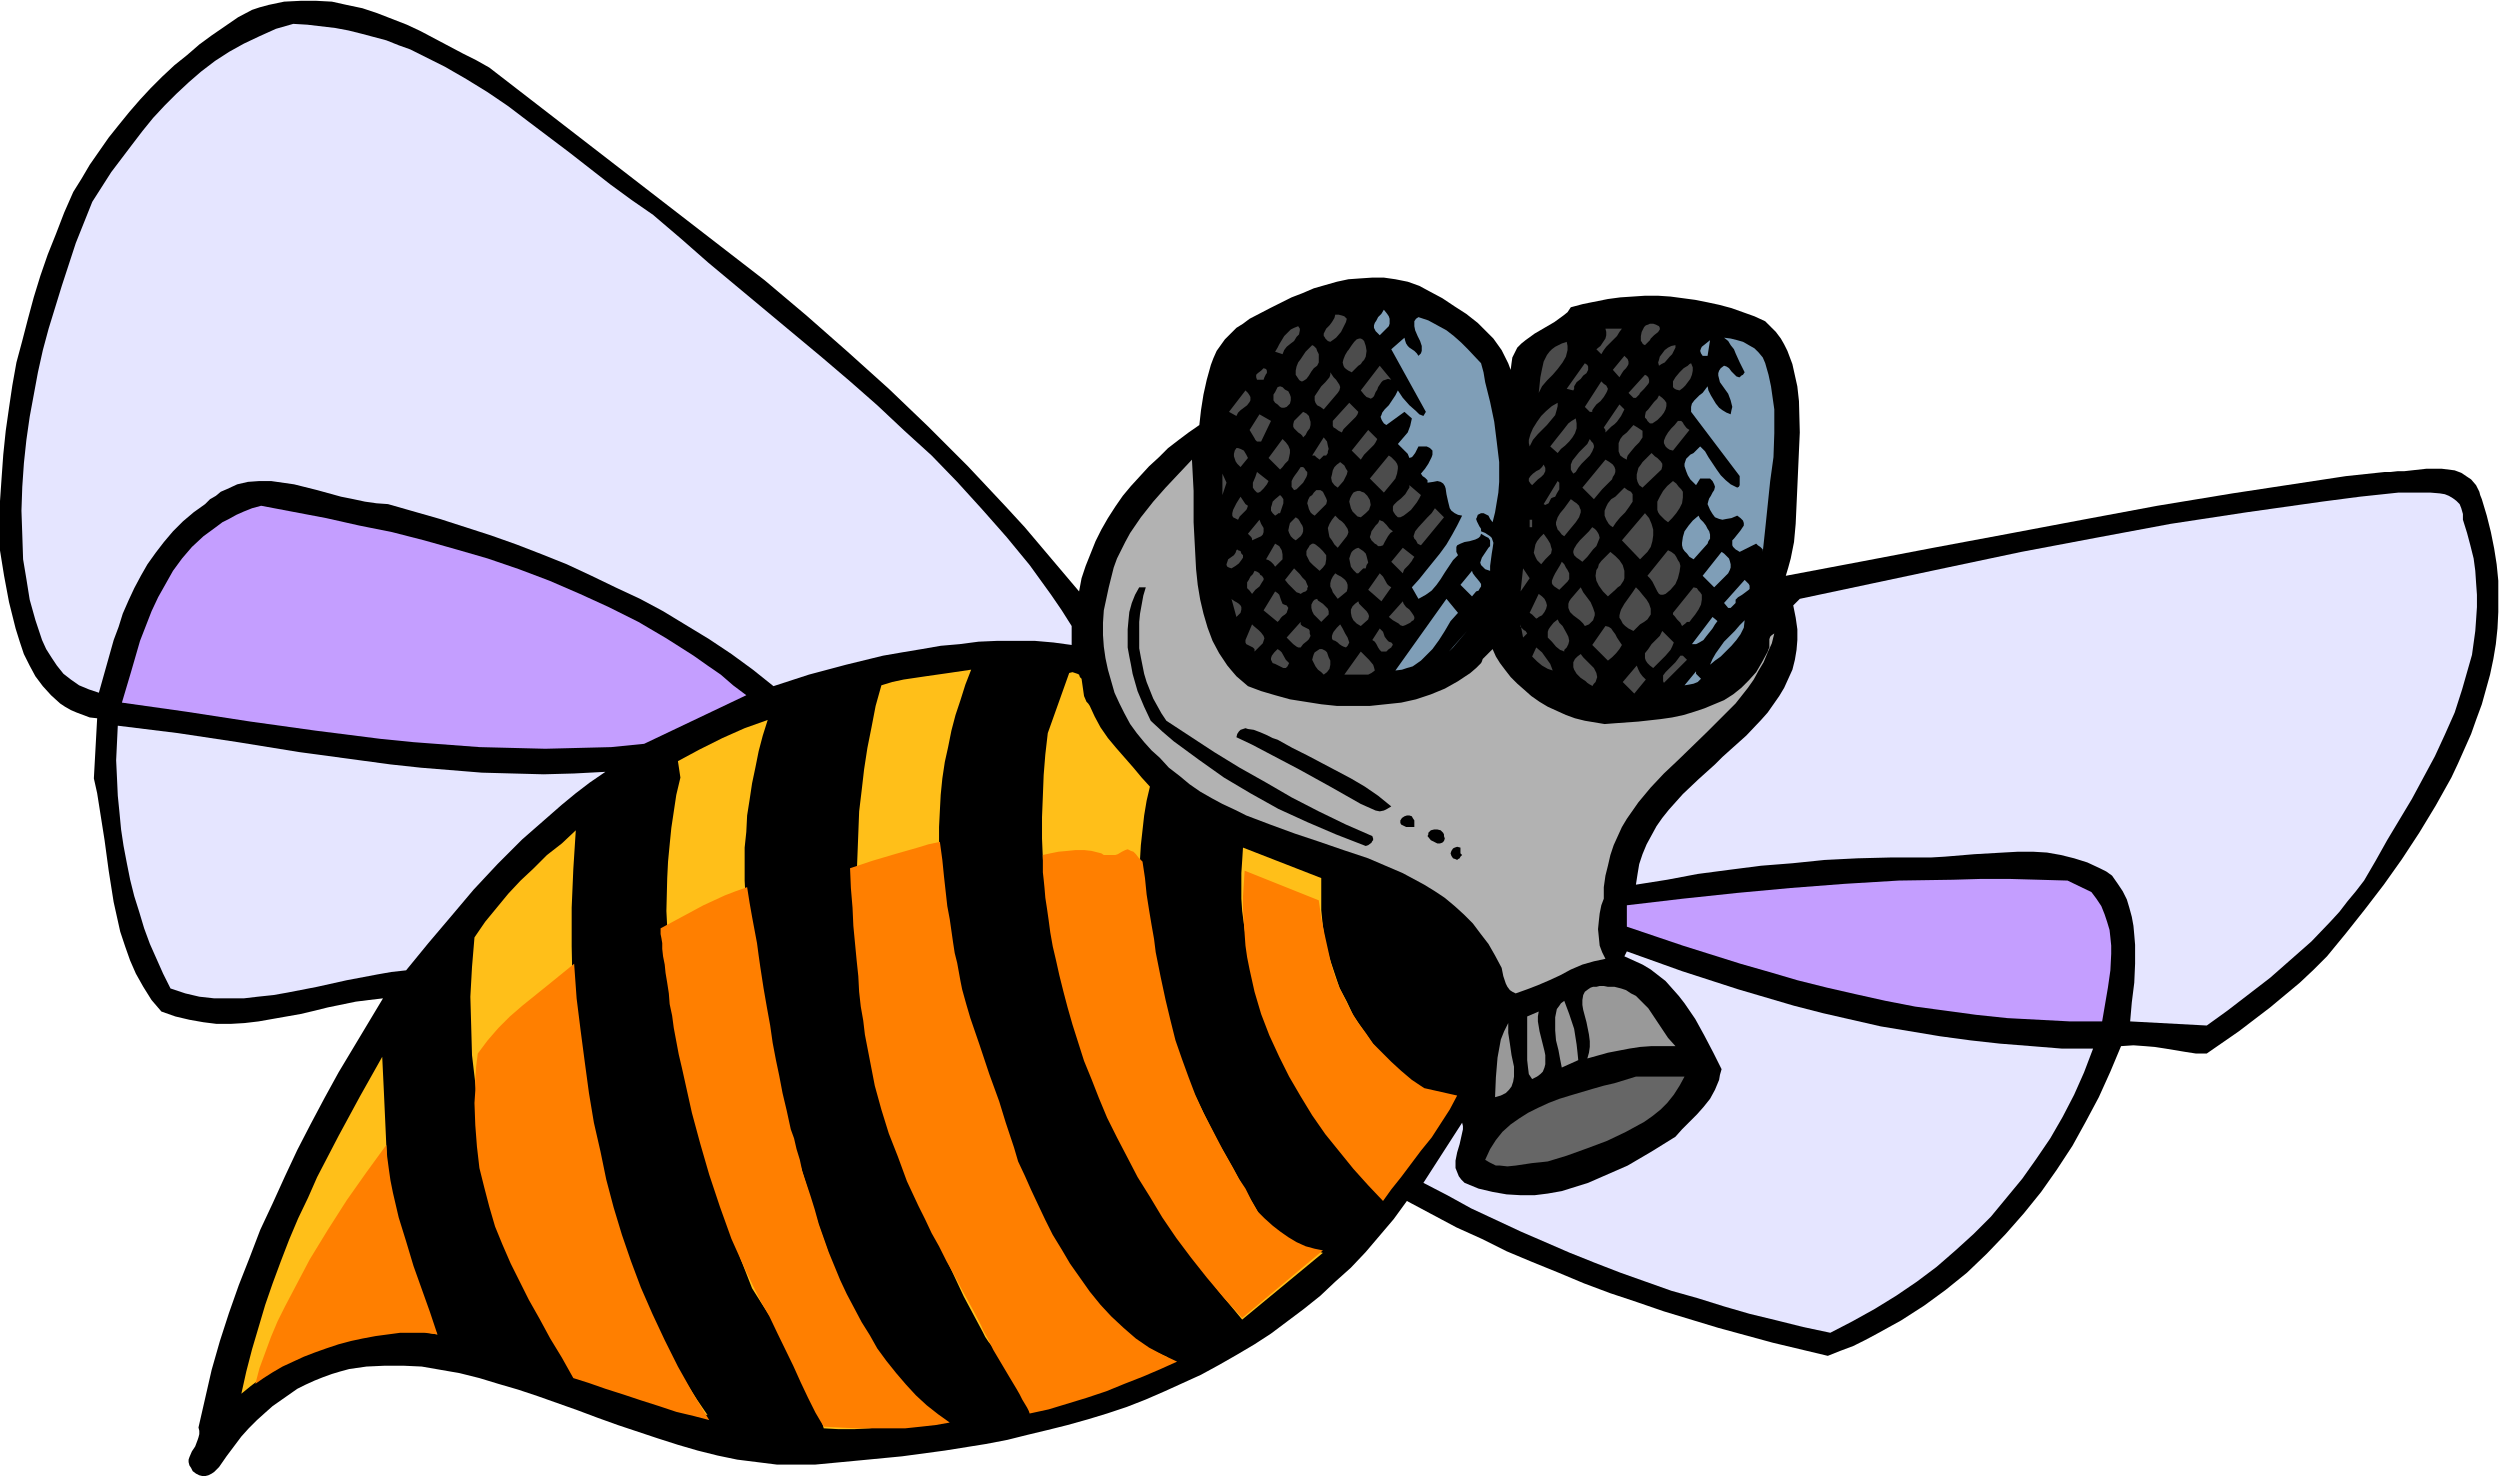 <svg xmlns="http://www.w3.org/2000/svg" fill-rule="evenodd" height="289.584" preserveAspectRatio="none" stroke-linecap="round" viewBox="0 0 3035 1792" width="490.455"><style>.brush1{fill:#000}.pen1{stroke:none}.brush2{fill:#e5e5ff}.brush3{fill:#7f9eb7}.brush4{fill:#4c4c4c}.brush6{fill:#c49eff}.brush7{fill:#ffbf19}</style><path class="pen1 brush1" d="m928 340 51 43 50 44 50 45 48 46 48 48 46 49 23 25 22 26 22 26 22 26 3-16 5-15 6-15 6-15 7-14 8-14 9-14 9-13 10-12 11-12 11-12 12-11 11-11 13-10 12-9 13-9 2-18 3-19 4-18 5-18 3-8 4-9 5-7 5-7 7-7 7-7 8-5 8-6 25-13 26-13 13-5 14-6 14-4 14-4 14-3 14-1 15-1h14l14 2 15 3 14 5 13 7 15 8 15 10 14 9 14 11 12 12 7 7 5 7 5 7 4 8 4 8 3 8 1-8 1-7 3-6 3-6 5-5 5-4 11-8 12-7 12-7 11-8 5-4 4-6 15-4 15-3 15-3 15-2 15-1 15-1h16l15 1 15 2 15 2 15 3 14 3 15 4 14 5 14 5 13 6 7 7 6 6 6 8 4 7 4 8 3 8 3 8 2 9 4 18 2 18 1 38-1 22-2 45-1 22-1 22-2 22-4 20-3 11-3 10 90-17 89-17 91-17 90-17 91-17 91-15 92-14 46-7 47-5h7l9-1h8l9-1 18-2h18l8 1 8 1 8 3 6 4 6 4 6 7 4 8 1 4 2 5 6 20 5 20 4 20 3 19 2 20v38l-1 20-2 19-3 18-4 19-5 18-5 18-7 19-6 17-8 18-8 18-8 17-19 34-20 33-21 32-22 31-23 30-23 29-23 28-16 16-17 16-18 15-18 15-38 29-39 27h-13l-13-2-24-4-13-2-12-1-14-1-15 1-13 31-14 31-16 30-16 29-19 29-19 27-21 26-22 25-23 24-24 23-26 21-26 19-28 18-29 16-15 8-14 7-16 6-15 6-67-16-66-18-33-10-33-10-32-11-33-11-32-12-31-13-32-13-31-13-30-15-31-14-30-16-30-16-16 22-17 20-17 20-18 19-19 17-18 17-20 16-20 15-20 15-20 13-22 13-21 12-22 12-22 10-22 10-23 10-23 9-24 8-23 7-25 7-24 6-25 6-24 6-26 5-50 8-52 7-52 5-53 5h-47l-24-3-24-3-24-5-24-6-24-7-25-8-48-16-25-9-24-9-48-17-24-8-24-7-23-7-24-6-23-4-23-4-22-1h-23l-22 1-21 3-11 3-10 3-11 4-10 4-11 5-10 5-10 7-10 7-10 7-9 8-10 9-10 10-9 10-9 12-9 12-9 13-3 3-3 3-3 2-4 2-4 1h-3l-4-1-4-2-4-3-2-4-2-3-1-4v-3l1-3 3-7 4-6 3-8 1-3 1-4v-4l-1-4 8-35 8-35 10-35 11-34 12-34 13-33 13-34 15-32 15-33 15-32 16-31 17-32 17-31 18-30 36-60-17 2-16 2-34 7-16 4-17 4-34 6-17 3-17 2-17 1h-17l-16-2-17-3-17-4-17-6-12-14-10-16-9-16-7-16-6-17-6-18-4-18-4-18-6-38-5-37-6-38-3-19-4-18 4-73-9-1-8-3-8-3-7-3-7-4-6-4-11-10-10-11-9-12-7-13-7-14-5-15-5-16-4-16-4-16-3-16-3-16-5-31-1-30 1-29 2-29 2-28 3-29 4-28 4-27 5-28 7-26 7-27 7-26 8-26 9-26 10-25 10-26 11-25 10-16 10-17 23-33 12-15 13-16 13-15 13-14 14-14 15-14 15-12 15-13 15-11 16-11 16-11 17-9 9-3 11-3 19-4 20-1h19l19 1 18 4 19 4 18 6 18 7 18 7 17 8 17 9 34 18 16 8 16 9 334 258z"/><path class="pen1 brush2" d="m793 261 34 29 33 29 138 115 34 29 33 29 33 31 33 30 31 32 30 33 30 34 28 34 26 36 13 19 12 19v23l-22-3-23-2h-45l-23 1-23 3-23 2-23 4-24 4-23 4-45 11-45 12-43 14-25-20-26-19-27-18-28-17-28-17-28-15-30-14-29-14-30-14-30-12-31-12-31-11-31-10-31-10-63-18-14-1-14-2-14-3-15-3-29-8-28-7-14-2-14-2h-14l-14 1-13 3-13 6-7 3-6 5-7 4-6 6-14 10-13 11-12 12-11 13-10 13-10 14-8 14-8 15-7 15-7 16-5 16-6 16-9 32-9 32-12-4-12-5-10-7-9-7-8-10-6-9-7-11-5-11-4-12-4-12-7-25-4-25-4-24-1-30-1-29 1-29 2-29 3-28 4-28 5-27 5-27 6-27 7-26 8-26 8-26 17-52 20-50 23-36 25-33 13-17 13-16 14-15 14-14 15-14 15-13 17-13 17-11 18-10 19-9 20-9 21-6 17 1 17 2 17 2 16 3 16 4 15 4 15 4 15 6 14 5 14 7 28 14 26 15 26 16 25 17 25 19 49 37 50 39 26 19 26 18z"/><path class="pen1 brush3" d="m1683 399-8 8-3-3-2-2-2-4v-3l1-3 2-3 2-4 4-4 3-5 4 5 2 3 1 3v6l-1 3-3 3z"/><path class="pen1 brush4" d="m1635 387-1 4-2 4-4 8-6 7-7 5-3-1-3-3-1-2-1-1v-3l1-2 2-4 4-4 3-4 3-5 1-4h4l4 1 3 1 3 3z"/><path class="pen1 brush3" d="m1798 441 3 11 2 12 6 24 5 24 3 24 3 25v24l-1 13-2 12-2 12-3 12-3-4-2-4-4-2-2-1h-3l-2 1-2 1-1 3-1 2 1 3 3 6 2 3v3l5 2 3 2 3 2 2 2 1 3 1 3-1 7-1 6-2 15v6l-6-2-3-3-2-2-1-3 1-3 1-3 8-12 2-2v-7l-2-3-4-2-5-3-1 3-2 2-4 2-7 2-6 1-5 2-2 1-2 1-1 2v6l2 4-6 6-10 15-5 8-5 7-6 7-7 5-9 5-8-14 9-10 8-10 17-21 8-11 7-12 6-11 6-12-5-1-4-2-4-3-2-3-1-4-1-4-2-9-1-7-1-3-2-3-3-2-4-1-5 1-7 1v-3l-3-3-3-2-2-3 5-6 2-3 2-3 2-4 2-4 1-3v-5l-2-2-1-1-4-2h-10l-2 4-2 4-3 4-1 1-3 1-2-5-4-4-4-4-4-4 6-7 6-7 3-8 2-9-9-8-22 16-3-2-2-3-1-2-1-3 1-2 1-3 3-4 5-5 4-6 4-6 3-6 6 9 8 9 8 7 4 4 5 2 3-5-42-76 16-14 1 4 1 3 2 3 2 2 3 2 3 2 3 3 2 3 3-3 1-3v-6l-2-6-3-6-3-7-1-5v-6l2-3 3-2 12 4 11 6 11 6 9 7 9 8 8 8 16 17z"/><path class="pen1 brush4" d="m1576 396 2 3v2l-1 5-3 3-3 5-4 3-5 4-3 4-2 5-9-3 3-5 2-4 3-5 3-5 4-4 4-4 4-2 5-2zm438 0 1 2v2l-2 3-5 4-2 2-2 2-1 2-6 6-2-1-1-1-1-2-1-1v-6l1-5 3-6 2-2 3-1 2-1h4l3 1 4 2zm-45 3-3 4-3 5-6 6-7 7-3 4-3 5-6-6 5-4 4-6 2-3 1-4v-4l-1-4h20zm-320 45-8 8-4-2-3-2-2-2-1-2-1-4 1-4 2-5 3-5 1-1 2-3 2-3 3-4 3-3 3-1h2l2 1 2 2 1 3 1 3 1 6-1 7-2 4-2 2-2 3-3 2z"/><path class="pen1 brush3" d="m2143 441 4 14 3 14 2 14 2 14v29l-1 29-4 29-3 29-3 29-3 28v-3l-3-3-3-2-2-2-20 10-5-3-3-3-1-2v-6l2-2 4-5 4-5 2-3 2-3v-3l-1-3-3-3-4-3-7 3-6 1-5 1-4-1-5-2-3-4-3-5-3-7 1-4 1-3 2-3 2-4 2-3 1-4-1-3-2-4-2-2-1-1h-12l-5 8-3-3-4-4-3-5-2-5-2-6v-3l1-3 1-3 2-2 3-3 4-2 8-8 6 6 4 7 10 15 5 7 6 6 6 5 8 4 2-1 1-2v-11l-59-78v-6l1-4 3-4 3-3 3-3 4-3 3-4 3-4 1 5 3 6 3 5 3 5 4 5 4 3 5 3 5 2 1-5 1-4-1-4-1-4-3-8-5-7-5-7-1-4-1-4v-3l1-3 2-3 4-3 3 1 3 2 3 4 3 3 3 3 3 1h1l2-2 2-1 2-3-6-12-5-11-2-5-4-5-3-5-5-4 8 1 8 2 7 2 7 4 7 4 5 5 5 6 3 7zm-76-9-2-3-1-3 1-3 1-2 5-4 5-4-3 19h-6z"/><path class="pen1 brush4" d="m1868 477 2-19 2-10 2-9 4-8 3-4 3-3 4-3 4-2 4-2 6-2 1 5v5l-1 4-1 4-4 7-6 8-6 7-7 7-6 7-4 8zm-269-33-4 3-3 4-3 5-3 4-3 2-2 1h-1l-2-1-1-1-2-3-2-3v-5l1-5 2-5 3-4 6-9 8-8 2 1 3 3 1 3 2 4v10l-2 4zm435-25v3l-2 4-2 4-3 3-6 7-4 2-3 2-1-4 1-3 1-4 3-4 3-4 4-3 4-2 5-1zm-68 39-8-9 14-17 2 2 2 2 1 3v3l-1 2-2 3-3 3-2 3-3 5zm-56 16-8-2 22-31 3 2 1 2v4l-2 4-4 3-3 4-5 4-3 5v3l-1 2zm143-33 2 5v4l-1 5-2 5-3 4-3 4-3 3-4 3-4-1-2-1-2-2v-7l3-5 5-6 5-5 5-3 2-2 2-1zm-364 20-4-1-3 1-3 1-2 2-4 6-1 3-2 3-2 5-2 2-2 1-2-1-3-1-3-3-4-5 23-30 14 17zm-155 0h-8l-1-3v-3l1-1 1-1 4-3 1-1 2-2 3 1 1 2v3l-1 1-1 2-1 2-1 3zm90 16-17 20-4-3-4-2-2-3-1-3v-5l4-6 4-6 5-5 5-6 1-3v-3l2 3 2 3 3 3 2 3 2 3 1 3-1 4-2 3zm367 0-1 2-2 2-2 2h-3l-6-6 20-22 2 1 2 2 1 3v3l-1 2-5 6-3 3-2 2zm-58 23h-3l-2-2-2-2-2-2 20-31 3 3 3 2 1 2 1 2-1 3-1 2-3 5-4 5-5 4-3 4-2 3v2zm-371-6-3 1h-3l-2-1-3-3-3-2-2-3v-7l2-3 3-6 3-1 3 1 3 3 4 2 2 4 1 3v4l-1 4-4 4zm-61 11-9-5 20-26 3 3 2 3 1 2v4l-1 2-3 4-4 3-4 3-3 3-2 4zm513 3-2 2-3 2-3 2h-3l-3-3-1-2-2-2v-2l1-5 3-3 7-9 4-4 2-4 4 3 3 3 2 3v4l-1 4-2 4-3 4-3 3zm-365-8-1 3-2 3-6 6-6 6-3 3-2 4-4-2-4-3-2-1-1-2v-6l20-22 11 11zm242-11v4l-1 4-2 7-5 6-5 6-11 11-6 7-4 8-1-4v-4l2-7 3-7 5-8 5-7 6-6 7-6 7-4zm81 8-2 4-2 4-5 7-3 3-4 3-7 7v-3l-2-3 19-28 6 6zm-387 31-3 3-1-2-2-2-3-2-5-5-1-2v-3l1-4 11-11 4 2 3 3 1 4 1 3v4l-1 4-3 4-2 4zm-54 8h-5l-2-2-1-2-3-5-3-5 12-19 14 8-12 25zm382-28 1 6v6l-2 6-3 5-4 5-5 5-5 4-4 5-9-8 7-9 8-10 7-9 4-3 5-3zm138 14-20 25-4-1-3-2-2-2-1-2-1-2v-3l2-5 3-5 4-5 4-4 4-5h4l2 2 1 2 3 4 1 1 3 2zm-76 36-4-2-4-3-2-5v-10l2-5 3-4 5-4 8-9 5 3 3 2 3 2v8l-4 6-5 5-5 6-4 5-1 3v2zm-303-25-2 4-2 3-5 5-7 7-2 3-2 3-11-11 20-25 11 11zm-62 20h-3l-2 2-1 1-2 2-4-3-2-2h-3l14-22 4 5 1 5 1 4-1 3v2l-2 3zm-53 14-3 3-14-14 17-23 4 4 3 4 2 5v4l-1 5-1 4-4 4-3 4zm356 6-3 2-2-3-1-2v-6l2-5 4-5 4-5 5-5 5-5 3-6 2 3 2 2 1 3v2l-2 5-3 5-5 5-5 5-4 5-3 5zm-398-17-9 11-2-2-2-2-2-3-1-3-1-3v-3l1-4 2-3h2l3 1 2 1 2 1 3 5 2 4zm502 14-23 22-4-3-2-4-1-4v-5l1-4 1-4 3-4 2-3 11-11 2 2 2 2 3 2 2 2 2 2 2 3v3l-1 4zm-337 28-17-17 23-28 3 2 3 3 2 2 2 3 1 3v3l-1 6-2 6-4 5-10 12z"/><path class="pen1" style="fill:#b2b2b2" d="m1515 833 16 6 17 5 18 5 19 3 19 3 19 2h40l19-2 19-2 18-4 18-6 17-7 16-9 15-10 7-6 6-6 1-2 1-3 4-4 4-4 4-4 4 9 5 8 6 8 7 9 8 8 8 7 9 8 10 7 10 6 11 5 11 5 11 4 12 3 12 2 12 2 13-1 28-2 27-3 14-2 14-3 13-4 12-4 12-5 12-5 11-7 10-8 9-9 9-10 7-12 7-13 1-3 1-2v-10l1-3 2-2 3-2-3 12-5 11-5 12-6 10-6 11-7 10-15 19-17 17-17 17-35 34-18 17-16 17-15 18-7 10-7 10-6 10-5 11-5 11-4 12-3 13-3 12-2 14v14l-3 8-2 10-1 9-1 10 1 10 1 10 3 8 4 8-14 3-14 4-14 6-13 7-13 6-14 6-13 5-14 5-4-2-3-2-3-4-2-4-3-9-2-10-8-15-8-14-10-13-9-12-11-11-11-10-12-10-12-8-13-8-13-7-13-7-14-6-28-12-30-10-29-10-30-10-30-11-29-11-14-7-15-7-13-7-14-8-13-9-12-10-13-10-11-12-10-9-9-10-9-11-8-11-7-13-6-12-6-13-4-14-4-14-3-14-2-14-1-14v-15l1-15 3-14 3-14 3-12 3-12 4-11 5-10 5-10 6-11 13-19 15-19 15-17 16-17 16-17 2 38v38l2 38 1 19 2 19 3 18 4 17 5 17 6 16 8 15 10 15 5 6 6 7 7 6 7 6z"/><path class="pen1 brush4" d="m1935 606-14-14 28-34 5 3 4 3 2 3 1 3v3l-1 3-2 3-1 3-6 6-6 6-5 6-5 6zm-311-14-4-3-3-4-1-5 1-4 1-5 2-4 3-3 4-3 5 4 2 4 2 3-1 4-2 4-2 4-7 8zm236-3-2-2-2-3v-3l2-3 3-3 4-3 4-2 3-3 2-3 1 2 1 2v4l-2 4-3 3-4 3-3 3-3 3-1 1zm-273-16v3l-1 3-4 7-5 5-3 3-3 1-3-4v-7l2-4 2-3 3-4 4-6h3l2 2 1 2 2 2zm-47 11-2 4-4 5-4 4-2 1h-2l-3-3-2-3v-6l3-7 2-6 14 11zm-56 17v-26l5 11-5 15zm404 2-3 1-2 1-1 2-2 4-2 1-2 1-2-1 17-28 2 2v8l-3 5-2 4zm137 31-4-3-3-3-3-3-2-3-1-3v-10l3-6 4-7 5-6 7-6 4 3 3 4 3 3 2 3v7l-1 7-3 6-4 6-5 6-5 5zm-300-33-2 4-3 5-7 9-5 4-4 3-4 2h-3l-3-3-2-3-1-2v-5l1-2 4-4 5-4 5-5 3-5 2-3v-3l14 12zm233 39-3-2-2-2-3-5-2-5v-6l2-5 2-4 4-5 5-3 11-11 4 3 4 2 2 3v9l-2 3-2 3-5 7-6 6-5 6-4 6zm-348-28-14 14-3-2-2-2-2-4-1-4-1-3 1-4 2-4 3-2 2-3 1-1 2-2h5l3 2 2 4 2 4 1 3-1 4zm48 11-6 5-4-1-3-3-3-3-2-4-1-4-1-4 1-4 2-4 2-3 2-1 3-1h3l2 1 3 1 4 4 3 5 1 6-1 3-1 3-2 2-2 2z"/><path class="pen1 brush2" d="m2990 631 5 16 4 15 4 16 2 15 1 15 1 14v15l-1 15-1 14-4 29-4 14-8 28-9 28-12 27-12 26-14 26-14 26-30 50-14 25-14 24-10 13-10 12-10 13-11 12-23 24-25 22-25 22-26 20-26 20-25 18-93-5 2-23 3-24 1-23v-23l-1-12-1-11-2-11-3-11-3-10-5-10-6-9-7-10-7-5-8-4-15-7-16-5-16-4-17-3-17-1h-18l-18 1-35 2-36 3-17 1h-49l-40 1-40 2-39 4-38 3-39 5-38 5-37 7-38 6 2-13 2-12 4-12 5-12 6-11 6-11 7-10 8-10 17-19 19-18 20-18 9-9 10-9 19-17 18-19 8-9 7-10 7-10 6-10 5-11 5-11 3-12 2-12 1-12v-13l-2-14-3-15 8-8 179-38 90-19 90-17 91-17 92-14 92-13 46-6 47-5h38l12 1 6 1 5 2 5 3 4 3 4 4 2 5 2 7v7z"/><path class="pen1 brush4" d="M1554 623h-2l-1 1-3 2-3-3-2-3v-4l1-3 1-4 3-3 6-5 2 2 2 3v5l-2 6-2 6zm-39-9-1 3-1 2-4 4-4 4-1 2-1 2-2-1-2-1-2-1-1-2v-3l1-4 2-4 2-4 5-8 2 3 2 3 2 3 3 2zm384 37-3-2-3-4-2-2-1-3-1-3v-3l2-6 3-5 5-6 8-11 4 3 3 2 3 3 1 3 1 2v3l-2 6-4 6-5 6-9 11z"/><path class="pen1 brush6" d="m906 844-124 59-40 4-40 1-40 1-40-1-40-1-40-3-40-3-40-4-79-10-79-11-39-6-39-6-78-11 11-37 11-38 7-18 7-18 8-17 9-16 9-16 11-15 12-14 14-13 15-11 8-6 8-4 9-5 9-4 10-4 11-3 79 15 40 9 40 8 39 10 39 11 38 11 38 13 37 14 37 16 35 16 36 18 34 20 33 21 17 12 16 11 15 13 16 12z"/><path class="pen1 brush4" d="m1725 662-4-2-2-4-2-2-1-3 1-3 1-3 4-5 11-12 5-5 2-3 2-3 11 11-28 34zm269 14-3 3-22-23 28-33 5 6 3 7 2 7v7l-1 7-2 7-4 6-6 6zm-359-25-11 14-4-4-3-5-3-4-1-5-1-6 2-5 3-5 4-5 2 2 3 3 3 2 3 3 2 3 2 3 1 4-1 3-1 2z"/><path class="pen1 brush3" d="m2073 660-17 19-5-3-3-4-3-3-2-3-1-4v-3l1-7 2-7 5-7 5-6 7-6 2 4 4 4 3 4 2 4 2 3 1 4v5l-2 3-1 3z"/><path class="pen1 brush4" d="m1579 651-6 5-3-2-3-3-2-4-1-3 1-5 1-4 3-3 4-4 3 2 2 3 1 2 2 3 1 3v4l-1 3-2 3zm-48 0-11 5v-2l-1-2-1-1-1-1-2-2 14-17 2 5 3 5v5l-1 3-2 2zm160-6-3 2-3 4-4 7-2 4-3 1h-3l-2-2-2-1-2-2-2-2-2-4 1-3 1-4 5-7 3-3 2-4 1 1 3 1 4 4 4 5 4 3zm166-14h3v9h-3v-9zm70 45-6 6-4-3-3-2-3-3-1-3v-2l1-3 3-5 4-5 6-6 5-5 4-5 3 2 2 2 2 3 1 2 1 4-2 5-2 5-4 4-7 9zm-51 3-5 6-5-5-2-4-2-5 1-5 1-5 2-4 4-5 4-4 5 7 3 5 1 4 1 3-1 5-3 3-4 4zm-319 0-9 9-2-3-1-1-2-2-3-2-3-1 11-19 5 3 3 5 1 5v6zm53-5v5l-1 6-3 4-4 4-8-7-4-4-2-4-2-4v-5l1-2 2-3 1-2 3-2h2l2 1 5 4 4 4 4 5zm48 16h-3l-2 2-1 1-1 1-2 2h-2l-1-1-3-3-3-4-1-5-1-5 2-6 1-2 2-2 3-2 3-1 3 2 3 2 3 3 1 3 1 4 1 4-2 3-1 4zm59-14-2 3-1 2-4 5-5 5-1 2-1 3-14-14 14-17 14 11zm-208-2v3l-2 3-3 4-4 3-5 3-3-1-2-1-1-2v-1l1-3 1-3 7-5 2-3 1-3 1-1 1 1 3 1 1 3 2 2zm513 47-3 1h-3l-2-1-2-3-2-4-2-4-2-4-3-4-3-3 25-31 4 2 4 3 2 3 2 4 2 3 1 4-1 7-2 8-3 7-6 7-6 5zm-61-5-9 8-6-6-5-7-3-6-1-6 1-7 2-3 1-4 3-4 3-3 4-4 4-4 6 5 5 5 4 6 2 7v9l-1 3-2 3-2 3-3 2-3 3z"/><path class="pen1 brush3" d="m2098 696-17 17-14-14 23-29 3 2 3 3 3 3 1 3 1 4v4l-1 3-2 4z"/><path class="pen1 brush4" d="m1899 710-6 6-3-2-3-2-2-2-1-2v-3l2-5 2-4 3-5 3-5 2-4 3 3 2 4 2 3 2 4v7l-2 3-4 4zm-320 11-2-1-3-1-5-5-5-5-4-5 11-14 3 3 4 4 3 4 4 4 2 5 1 2-1 2v2l-2 2-3 1-3 2zm267-3 3-28 8 12-11 16zm-312-16v2l-2 3-3 5-5 4-4 5-3-4-3-3v-7l2-3 2-4 3-3 2-4 3 1 3 2 1 2 2 1 2 3z"/><path class="pen1 brush3" d="m1792 718-5 6-14-14 14-17 1 3 3 4 5 6 2 3v3l-2 3-1 2-3 1z"/><path class="pen1 brush4" d="m1635 718-11 9-3-4-3-4-1-3-2-4v-4l1-4 2-4 3-4 3 2 4 2 5 4 2 3 1 3v4l-1 4zm54-5-12 17-16-14 14-20 2 2 2 2 5 9 2 2 3 2z"/><path class="pen1 brush3" d="m2107 732-2 2-1 1-1 1-2 2h-3l-5-6 25-28 3 3 2 2 1 2v4l-1 1-4 3-4 3-5 3-3 3v4z"/><path class="pen1 brush1" d="m1391 713-3 10-2 11-2 11-1 10v32l2 11 2 10 2 10 3 10 4 10 4 10 5 9 5 9 6 9 29 19 29 19 31 19 32 18 31 18 33 17 33 16 32 14 1 3v2l-1 1-1 2-4 3-3 1-36-14-35-15-35-16-34-19-32-19-31-22-30-22-14-12-14-13-8-17-8-19-6-21-2-11-2-10-2-11v-22l1-11 1-10 3-11 4-10 5-9h8z"/><path class="pen1 brush4" d="m1924 760-2-3-4-4-8-6-4-4-2-5v-5l1-3 2-3 12-14 3 6 9 12 3 7 2 6v3l-1 3-1 3-2 2-3 3-5 2zm67-2-8 8-6-3-4-3-3-3-2-4-2-3v-3l1-4 1-3 4-7 10-14 4-6 4 4 4 5 5 6 3 5 2 6v7l-2 3-2 3-4 3-5 3zm60-3h-3l-2 2-4 3-1-2-1-2-4-4-3-4-2-2v-2l25-31 4 1 2 3 2 2 2 3v6l-1 6-3 6-4 6-4 5-3 4zm-489-20 2 3-1 3-1 3-2 2-3 2-2 2-2 3-2 2-17-14 14-23 3 2 2 2 2 6 2 5 2 1 3 1zm306 14-1 1-2 1-1-1-1-1-3-3-3-2 11-23 4 3 3 3 2 4 1 4-1 4-2 4-3 4-4 2zm-362-5-5 5-6-22 1 1 3 2 2 1 3 2 2 2 1 2v3l-1 4zm104 5-6 6-3-3-3-3-3-3-2-4-1-4v-4l1-2 1-2 2-2 3-1 1 2 3 2 3 2 3 3 3 3 1 3v4l-1 1-2 2z"/><path class="pen1 brush3" d="m1770 744-9 10-7 12-7 11-8 11-9 9-5 5-10 7-7 2-6 2-8 1 62-87 14 17z"/><path class="pen1 brush4" d="m1661 752-9 8-5-3-4-4-2-4-1-5v-4l2-4 3-3 4-3 1 3 2 2 2 2 3 3 2 2 2 3 1 3-1 4zm47 6-2 1-3 1-3-1-2-2-7-4-5-4 17-19 1 3 3 4 4 3 3 4 2 3 1 2v2l-1 2-2 1-2 2-4 2z"/><path class="pen1 brush3" d="m2085 754-3 4-3 5-8 10-3 4-5 3-4 2h-5l25-33 6 5zm-9 53 3-7 4-7 5-7 5-7 13-13 6-7 6-6-1 9-4 8-5 7-6 7-7 7-6 6-7 5-6 5z"/><path class="pen1 brush4" d="m1902 786-2 2-1 1v2l-2-1-3-1-5-4-5-6-5-5v-7l1-3 2-3 4-5 5-4 1 2 1 2 4 4 5 9 2 4 1 5-1 4-2 4zm-312-17 1 3-1 2-1 2-2 2-5 4-3 4h-3l-2-1-4-3-4-4-4-4 17-19v3l2 2 4 2 4 2 1 2v3zm-59 14-8 8v-3l-2-2-8-4-1-2v-3l8-19 2 2 6 5 3 3 3 4 1 3-1 3-1 3-2 2zm107-3-1 2-1 2-2 2-3-1-2-1-3-2-2-2-3-2-3-1-1-2v-3l1-3 1-2 4-5 4-4 3 5 3 6 3 5 2 6zm216-11-5 5-3-16v3l3 3 1 1 2 1 2 3zm178 11-2 5-2 4-6 7-7 7-8 8-4-3-3-3-2-3-1-3v-6l4-5 4-6 5-5 5-5 3-6 14 14zm-63 3-3 5-4 5-5 5-5 4-19-19 16-23 4 1 3 2 2 3 3 4 2 4 2 3 2 3 2 3zm-280-3 1 1 1 2-1 1-1 2-3 2-3 3h-6l-2-2-2-3-1-2-1-2-2-3-3-2 9-14 2 2 2 2 2 6 3 4 2 2 3 1z"/><path class="pen1 brush3" d="m1759 791 22-25-17 20-5 5z"/><path class="pen1 brush4" d="m1885 814-3-1-3-1-7-4-6-5-6-6 5-11 7 6 5 7 5 7 3 8zm-320-9-2 4-2 2h-3l-2-1-6-3-2-1-3-1-1-2-1-2v-2l1-3 3-4 4-4 3 2 2 2 5 9 2 2 2 2zm50-3v5l-1 5-3 4-4 3-3-3-4-3-3-4-2-4-2-4 1-4 1-3 1-2 3-2 3-2h3l2 1 2 1 2 2 2 6 2 4zm54 12-4 3-4 2h-29l20-28 2 2 3 3 5 5 5 6 1 3 1 4zm379-13-28 28-1-2v-7l3-4 4-4 4-4 4-4 3-4 3-4h3l1 1 2 2 2 2zm-115 32-1-1-2-1-3-2-2-2-6-4-5-5-3-5-1-3v-6l2-4 3-3 4-3 3 4 4 4 5 5 4 4 3 6 1 5-1 3-1 3-2 2-2 3zm65-8-14 17-14-14 17-20 2 5 2 4 3 4 4 4z"/><path class="pen1 brush3" d="m2065 824-2 2-2 2-5 2-5 1-6 1 14-17v3l2 2 2 2 2 2z"/><path class="pen1 brush7" d="m1179 813-7 18-6 19-6 18-5 19-4 20-4 18-3 20-2 20-1 19-1 20v39l2 40 5 39 6 40 8 38 10 39 12 37 12 37 13 36 15 35 15 34 15 34 16 35 17 34 10 16 10 16 11 15 11 15 13 14 13 12 14 12 15 10 17 9 18 8-21 8-20 9-21 8-21 7-22 7-22 6-22 6-23 5 1-7-1-6-2-6-2-5-3-6-4-5-8-10-9-9-9-10-9-11-4-6-3-6-23-43-21-45-20-46-18-46-17-48-7-25-7-24-7-25-6-24-5-25-5-25-4-26-4-25-3-25-2-26-2-25-1-26-1-26 1-25 1-26 1-26 3-25 3-26 4-26 5-25 5-26 7-25 13-4 14-3 27-4 28-4 27-4zm144 44 6 13 7 13 9 13 10 12 21 24 10 12 10 11-4 17-3 18-2 18-2 18-1 17v35l1 17 2 17 2 17 5 34 8 33 10 33 10 32 13 32 13 31 15 31 15 30 17 30 16 29 17 29 8 9 9 8 9 8 10 7 10 6 11 4 11 3 10 3-98 81-29-35-28-37-27-38-25-40-12-20-12-21-11-21-11-21-10-22-10-22-9-22-8-22-8-23-7-23-7-23-6-24-5-24-5-24-4-24-3-24-3-25-2-25-1-24v-26l1-25 1-26 2-25 3-26 26-73 4-1 3 1 3 1 2 1 1 3 2 2 1 7 1 7 1 7 3 7 2 2 2 3zm-391 17-6 19-5 19-4 20-4 19-3 20-3 19-1 20-2 19v40l2 39 3 40 6 39 7 39 8 39 10 38 10 38 10 38 12 37 11 36 11 36 12 34 12 33 15 33 8 15 8 16 9 15 10 14 10 14 11 13 11 13 12 12 14 10 14 10-33 7-17 3-17 2-18 2-18 1h-19l-18-1-3-11-3-11-4-12-5-11-10-22-11-22-13-21-13-21-13-20-12-19-14-36-12-36-13-37-11-37-11-38-11-38-8-39-8-39-6-39-5-39-3-40-2-40 1-40 1-20 2-21 2-20 3-20 3-20 5-21-3-20 26-14 28-14 27-12 28-10z"/><path class="pen1 brush2" d="m735 937-19 13-17 13-17 14-16 14-32 28-30 30-29 31-27 32-28 33-27 33-18 2-17 3-37 7-36 8-36 7-17 3-19 2-17 2h-36l-18-2-17-4-18-6-9-18-8-18-8-18-7-19-6-20-6-19-5-20-4-20-4-21-3-20-2-21-2-20-1-22-1-21 1-21 1-21 73 9 73 11 74 12 74 10 37 5 37 4 37 3 37 3 37 1 38 1 37-1 38-2z"/><path class="pen1 brush1" d="m1689 979-5 3-4 2-5 1-5-1-9-4-9-4-37-21-38-21-38-20-19-10-19-9 1-4 2-3 2-2 3-1 3-1 3 1 7 1 8 3 7 3 8 4 6 2 18 10 18 9 36 19 17 9 17 10 16 11 16 13zm28 17v8h-10l-4-2-2-1-1-2v-3l2-3 3-2 3-1h3l3 1 1 2 2 3zm36 25-2 2-3 1h-3l-2-1-6-3-4-5 1-2v-2l3-3 4-1h4l4 1 3 3 1 2v2l1 3-1 3z"/><path class="pen1 brush7" d="m859 1718-20-5-20-5-40-13-40-12-40-13-16-30-15-29-15-31-13-32-12-31-12-33-10-33-9-33-8-34-7-34-5-35-4-34-1-36-1-35 2-36 3-36 13-19 14-17 14-17 15-16 16-15 16-16 18-14 17-16-3 47-2 47v47l1 48 3 47 5 47 6 46 9 46 10 46 6 22 7 22 6 22 8 22 8 22 8 21 9 21 10 20 10 21 11 20 11 19 12 19 12 19 13 19zm745-652v39l2 20 3 20 5 18 6 18 6 18 9 17 8 17 11 16 11 16 11 14 13 14 13 13 14 12 15 11 22-2-8 16-9 15-10 14-11 13-20 27-11 13-9 14-19-19-17-21-18-21-16-22-15-23-15-24-14-25-12-25-11-26-10-27-8-28-6-28-4-29-2-15-1-15v-31l1-15 1-16 95 37z"/><path class="pen1 brush1" d="M1773 1029v7l2 2-2 2-1 2-2 1-1 1-2-1-3-1-2-3-1-3 1-3 2-3 2-1 3-1 4 1z"/><path class="pen1 brush6" d="m2539 1083 6 8 6 9 4 10 3 9 3 10 1 9 1 10v10l-1 20-3 21-7 41h-39l-38-2-38-2-38-4-37-5-37-5-36-7-36-8-35-8-36-9-34-10-35-10-70-22-68-23v-26l34-4 34-4 66-7 65-6 65-5 66-4 66-1 34-1h34l36 1 35 1 29 14z"/><path class="pen1 brush2" d="m2541 1273-11 29-12 27-14 27-15 26-17 25-17 24-19 23-19 23-21 21-22 20-23 20-24 18-25 17-26 16-27 15-27 14-33-7-32-8-33-8-31-9-32-10-32-9-31-11-31-11-31-12-30-12-30-13-30-13-30-14-30-14-29-16-29-15 47-73 1 4v4l-2 9-2 9-3 10-2 10v9l2 5 2 5 3 4 4 4 17 7 17 4 17 3 17 1h17l16-2 17-3 16-5 16-5 16-7 16-7 16-7 29-17 29-18 8-9 9-9 9-9 8-9 8-10 6-11 5-12 1-6 2-7-10-20-11-21-11-20-13-19-7-9-8-9-8-9-9-7-9-7-10-6-11-5-11-5 3-6 67 24 68 22 34 10 34 10 35 9 35 8 35 8 36 6 36 6 37 5 36 4 38 3 37 3h38z"/><path class="pen1" d="M2034 1270h-29l-14 1-13 2-26 5-25 7 2-7 1-7v-7l-1-8-3-15-4-15-1-6v-6l1-6 2-4 4-3 3-2 3-1h4l4-1h5l5 1h8l8 2 6 2 6 4 6 3 5 5 10 10 8 12 8 12 8 12 9 10zm-118 17-20 9-2-10-2-11-3-12-1-12v-16l1-5 1-5 3-4 2-3 4-3 3 8 3 8 6 18 3 19 1 9 1 10zm-56 23-2-3-2-3-1-8-1-9v-53l14-6-1 6v6l2 12 6 24 1 5v11l-1 4-2 5-3 3-4 3-6 3zm-45 22 1-24 2-24 2-11 2-11 4-10 5-10v12l2 13 2 14 3 14v12l-1 6-2 6-3 4-4 4-6 3-7 2z" style="fill:#999"/><path class="pen1 brush7" d="m531 1620-17-3-17-1h-17l-16 1-17 2-16 3-15 3-15 5-16 6-14 6-14 6-14 8-13 8-13 9-13 10-11 9 6-27 7-27 8-27 8-27 9-26 10-27 10-26 11-26 12-25 11-25 26-50 26-48 27-48 2 42 2 44 2 45 3 22 2 22 4 22 4 22 5 21 6 21 7 20 9 19 10 19 11 18z"/><path class="pen1" style="fill:#666" d="m2045 1307-6 11-7 11-8 10-8 8-10 8-10 7-11 6-11 6-23 11-24 9-25 9-23 7-9 1-10 1-20 3-10 1-9-1h-5l-4-2-4-2-5-3 6-13 7-11 8-10 10-9 10-7 11-7 12-6 13-6 13-5 13-4 27-8 14-4 13-3 26-8h59z"/><path class="pen1" d="m1141 1022 3 22 2 20 2 18 2 18 3 16 2 14 2 14 2 13 3 12 2 11 2 11 2 10 5 18 5 17 11 32 6 18 6 18 4 11 4 11 4 11 4 13 4 13 5 15 5 15 5 17 8 17 8 18 8 17 9 19 9 18 11 18 10 17 12 17 12 17 13 16 13 14 15 14 15 13 16 11 17 9 17 8-20 9-21 9-23 9-22 9-24 8-23 7-23 7-23 5-1-3-2-4-3-5-3-5-3-6-4-7-9-15-19-32-8-16-4-7-3-7-11-21-11-20-10-19-10-18-9-18-9-16-8-17-8-16-7-15-7-15-11-30-11-28-9-29-8-29-6-31-6-31-2-17-3-17-2-18-1-19-2-19-2-21-2-21-1-22-2-24-1-24 27-9 27-8 28-8 13-4 14-3zm199 16h14l3-1 5-3 2-1 2-1 3-1 2 1 2 1 3 1 3 3 3 4 5 5 3 20 2 20 3 19 3 18 3 17 2 16 3 15 3 15 3 14 3 14 6 25 6 24 8 23 8 22 8 21 10 22 11 21 12 23 13 23 7 13 8 12 7 14 8 14 8 8 10 9 9 7 10 7 10 6 11 5 11 3 10 2-98 82-22-24-21-25-19-24-18-24-17-25-15-25-15-24-13-25-12-23-12-24-10-24-9-23-9-22-7-22-7-22-6-21-5-19-5-20-4-18-4-17-3-17-2-15-2-14-2-13-1-12-1-10-1-9v-21l9-2 10-2 11-1 10-1h10l9 1 8 2 4 1 3 2zm-433 39 3 19 3 17 3 16 3 16 2 15 2 14 2 13 2 13 4 23 4 22 3 21 4 21 4 19 4 21 5 21 5 23 4 11 3 13 4 13 3 14 5 15 5 15 5 16 5 18 6 17 6 17 14 34 8 17 9 17 9 17 10 16 9 16 11 15 12 15 12 14 12 13 13 12 14 11 14 10-17 3-18 2-19 2h-60l-20-1-19-1-10-17-9-18-9-19-9-20-19-39-10-21-11-19-18-37-17-38-14-39-13-39-11-38-10-37-8-36-4-18-4-17-3-16-3-16-2-15-3-14-1-13-2-13-2-12-1-10-2-10-1-9v-7l-1-6-1-5v-7l26-14 26-14 26-12 13-5 14-5zm-46 647-19-5-21-5-21-7-22-7-21-7-22-7-20-7-19-6-14-25-14-23-13-24-13-23-11-22-11-22-10-23-9-22-7-24-6-23-6-24-3-26-2-26-1-27 1-15v-14l1-15 2-16 12-16 13-15 14-14 15-13 31-25 32-26 3 42 5 40 5 38 5 37 6 36 8 35 7 34 9 34 10 33 11 32 12 32 14 32 15 32 16 32 18 32 20 33zm740-631 3 21 4 20 4 18 4 18 5 16 6 15 7 14 7 14 8 13 9 12 9 13 11 11 11 11 12 11 13 11 15 10 40 9-9 17-11 17-11 17-13 16-12 16-12 16-12 15-10 14-18-19-18-20-17-21-17-21-16-23-14-23-14-24-12-24-12-26-10-26-8-27-6-27-3-15-2-14-1-14-1-15-1-15v-16l1-15 1-16 90 36zM531 1620l-15-2h-30l-15 2-15 2-16 3-14 3-15 4-15 5-14 5-13 5-13 6-13 6-12 7-11 7-10 7 5-19 7-19 7-19 8-19 9-18 10-19 20-38 22-36 23-36 24-34 24-33 1 14 2 15 2 14 3 15 7 30 9 29 9 30 10 28 10 28 9 27z" style="fill:#ff7f00"/></svg>
